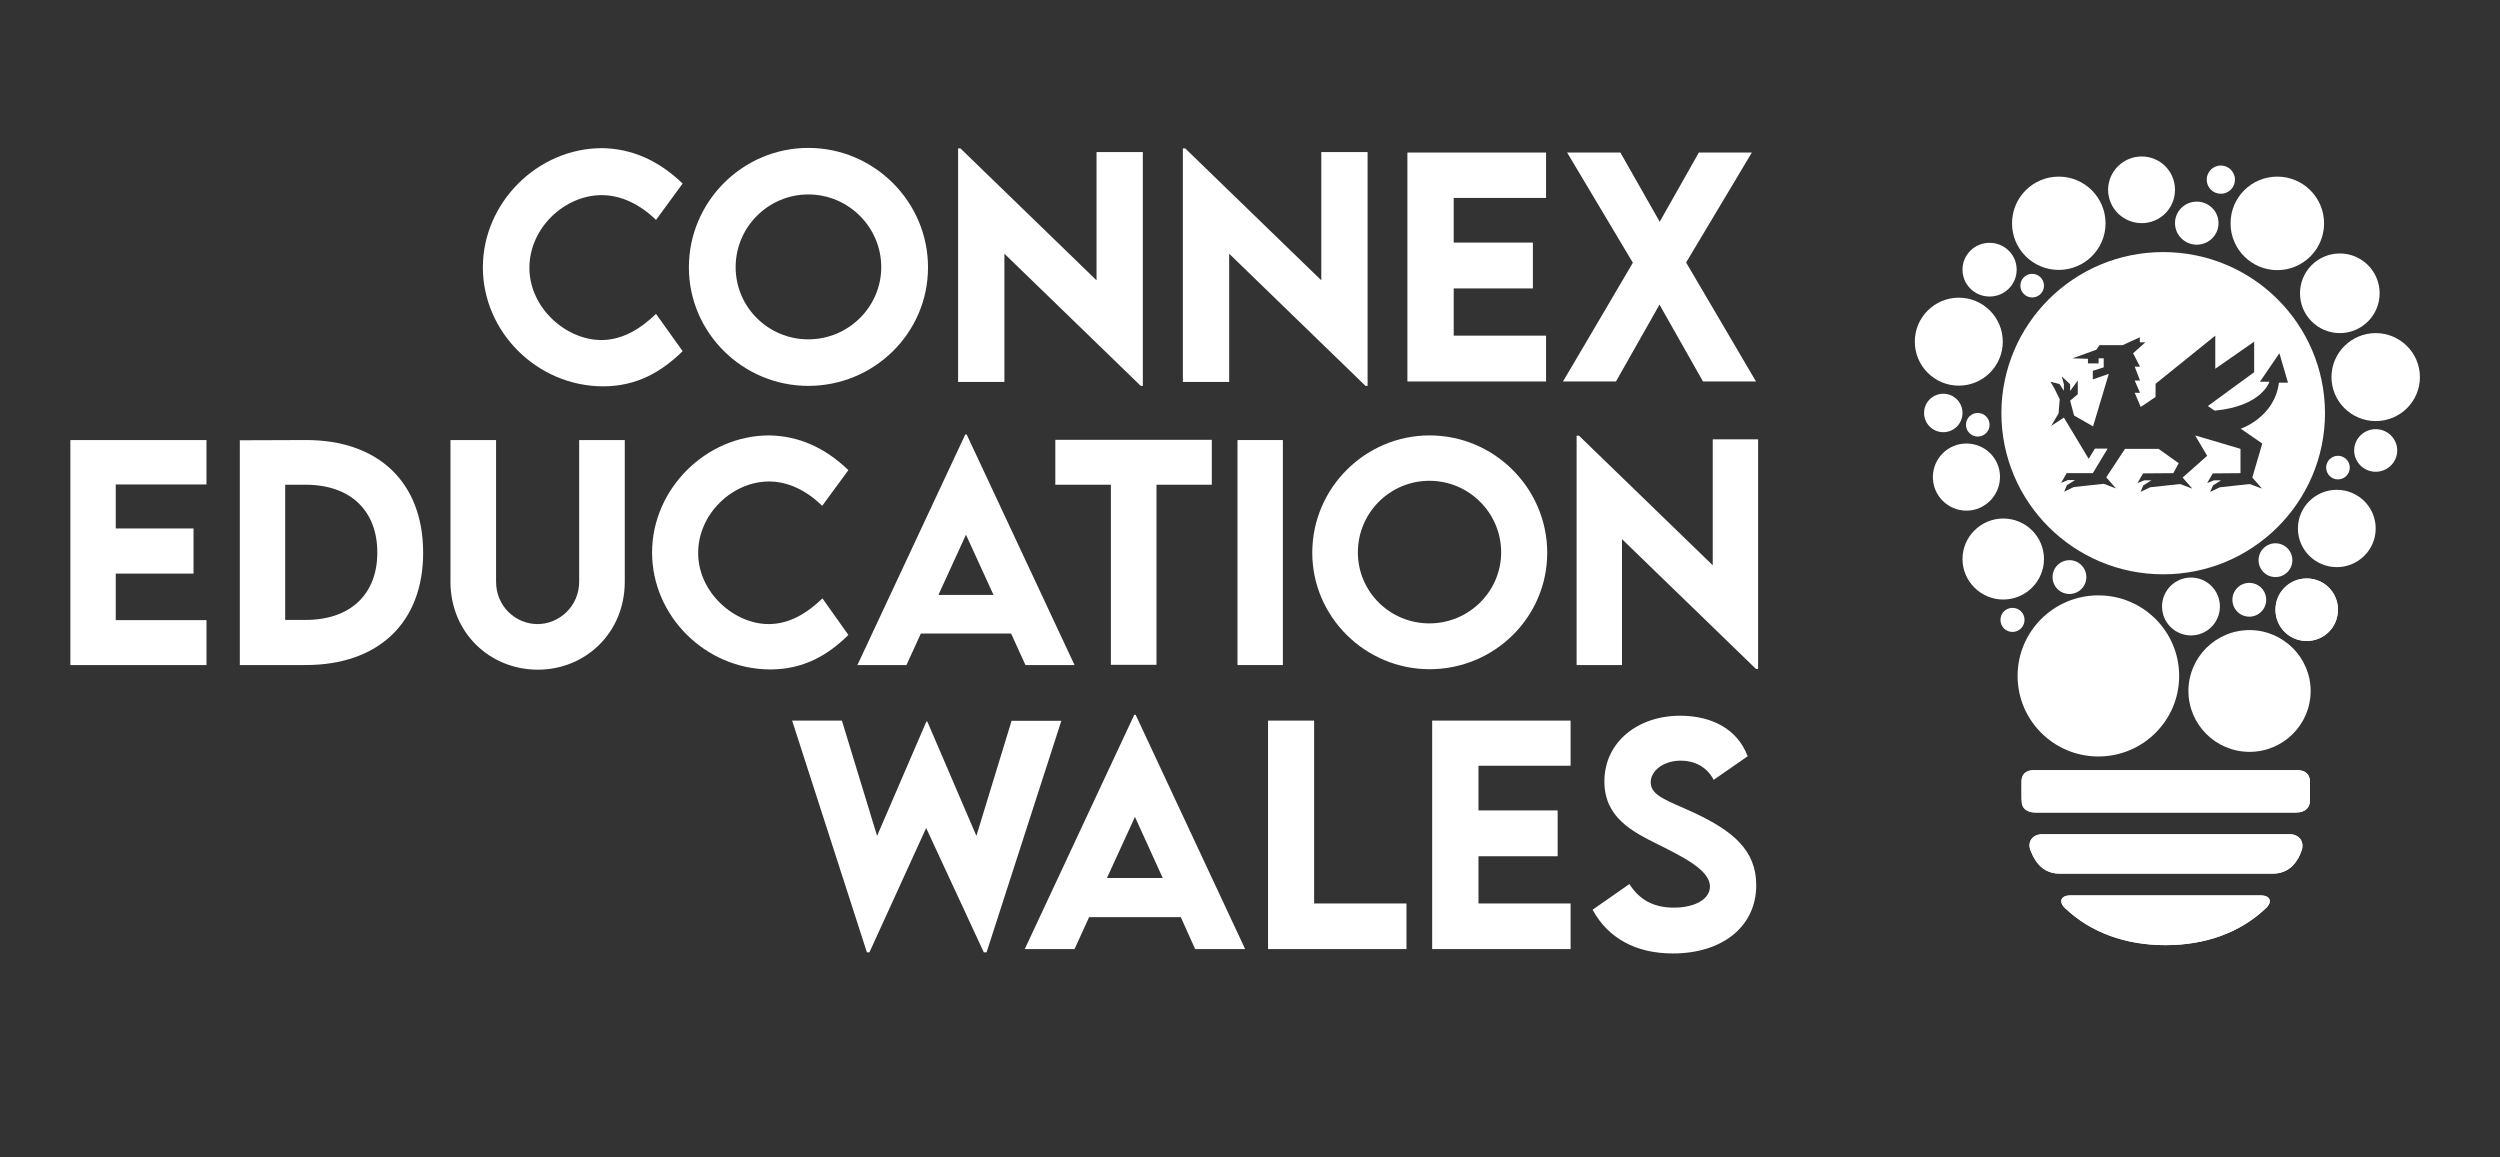 <?xml version="1.0" encoding="utf-8"?>
<!-- Generator: Adobe Illustrator 28.1.0, SVG Export Plug-In . SVG Version: 6.00 Build 0)  -->
<svg version="1.1" id="Layer_1" xmlns="http://www.w3.org/2000/svg" xmlns:xlink="http://www.w3.org/1999/xlink" x="0px" y="0px"
	 viewBox="0 0 1080 500" style="enable-background:new 0 0 1080 500;" xml:space="preserve">
<rect x="0" y="0" width="1080" height="500" fill="#333333" stroke="none"/>
<style type="text/css">
	.st0{fill:#FFFFFF;}
</style>
<g>
	<g>
		<g>
			<path class="st0" d="M208.6,115.5c0-27.9,23.6-51.5,51.5-51.5c12.9,0.2,24.4,5.3,34.8,15.3l-11.5,15.7
				c-6.8-6.6-14.9-10.7-23.5-10.7c-15.9,0-31.2,14.1-31.2,31.4s15.8,31.2,31.1,31.2c9.1,0,17-4.9,23.6-11.3l11.5,16.1
				c-8.8,8.6-19.4,15.2-34.4,15.2C231.9,166.8,208.6,143.3,208.6,115.5L208.6,115.5z"/>
			<path class="st0" d="M297.6,115.5c0-28.4,23.2-51.6,51.6-51.6s51.7,23.2,51.7,51.6s-23.3,51.2-51.7,51.2S297.6,143.7,297.6,115.5
				L297.6,115.5z M380.7,115.4c0-17.3-14.2-31.4-31.5-31.4s-31.4,14.1-31.4,31.4s14.1,31.2,31.4,31.2S380.7,132.6,380.7,115.4z"/>
			<path class="st0" d="M493.7,65.7v101h-0.9l-58.9-57.1V165h-20V64.1h1l58.8,57V65.7L493.7,65.7L493.7,65.7z"/>
			<path class="st0" d="M590.8,65.7v101h-0.9l-58.9-57.1V165h-20V64.1h1l58.8,57V65.7L590.8,65.7L590.8,65.7z"/>
			<path class="st0" d="M628,85.5v19.3h34.2v19.8H628v20.4h39.9v19.8H608V65.9h59.9v19.6L628,85.5L628,85.5z"/>
			<path class="st0" d="M705.4,113.5L677,65.9H700l17,29.9l16.9-29.9h22.9l-28.4,47.5l30.2,51.4h-22.9l-18.8-33.2l-18.8,33.2h-22.9
				C675.2,164.9,705.4,113.5,705.4,113.5z"/>
		</g>
		<g>
			<path class="st0" d="M50,209.3v19h33.6v19.5H50v20.1h39.2v19.4H30.4v-97.2h58.8v19.2H50z"/>
			<path class="st0" d="M182.8,238.8c0,30.1-19.2,48.5-50.8,48.5h-28.4v-97.1l28.4-0.1C163.5,190,182.8,208.4,182.8,238.8
				L182.8,238.8z M163,238.7c0-18.2-11.7-29.3-31-29.3h-8.8v58.4h8.9C151.3,267.8,163,256.8,163,238.7z"/>
			<path class="st0" d="M194.6,251.3v-61.2h19.7v61.2c0,10.6,8.4,18.3,17.9,18.3s18-7.8,18-18.3v-61.2h19.7v61.2
				c0,22-16.9,38-37.6,38S194.6,273.3,194.6,251.3L194.6,251.3z"/>
			<path class="st0" d="M281.7,238.7c0-27.4,23.2-50.6,50.6-50.6c12.7,0.2,24,5.2,34.2,15l-11.3,15.4c-6.7-6.5-14.6-10.5-23-10.5
				c-15.7,0-30.6,13.9-30.6,30.9s15.5,30.7,30.5,30.7c9,0,16.7-4.8,23.2-11.1l11.2,15.8c-8.6,8.5-19.1,14.9-33.8,14.9
				C304.6,289.1,281.7,266,281.7,238.7L281.7,238.7z"/>
			<path class="st0" d="M436.8,273.7h-39l-6.2,13.6h-21.2l46.6-99.6h0.6l46.6,99.6H443L436.8,273.7L436.8,273.7z M429.2,257
				l-11.9-26l-11.9,26H429.2z"/>
			<path class="st0" d="M523.6,209.4h-24v77.8h-19.7v-77.8h-24V190h67.6V209.4z"/>
			<path class="st0" d="M534.6,190.1h19.6v97.2h-19.6V190.1z"/>
			<path class="st0" d="M566.9,238.8c0-27.9,22.8-50.7,50.7-50.7s50.8,22.8,50.8,50.7s-22.9,50.3-50.8,50.3S566.9,266.4,566.9,238.8
				z M648.5,238.6c0-17-13.9-30.9-31-30.9s-30.9,13.9-30.9,30.9s13.8,30.7,30.9,30.7S648.5,255.5,648.5,238.6L648.5,238.6z"/>
			<path class="st0" d="M759.5,189.8V289h-0.9l-57.9-56.1v54.4h-19.6v-99.1h1l57.8,56v-54.4H759.5z"/>
		</g>
		<g>
			<path class="st0" d="M342.2,311.3h21.5l15.2,49.8l21.3-49.4h0.4l21.2,49.4l15.2-49.7h21.5l-32.3,100H425l-24.9-53.7l-24.5,53.7
				h-1.1L342.2,311.3L342.2,311.3z"/>
			<path class="st0" d="M510.1,396.2h-39.6l-6.3,13.8h-21.5l47.3-101.2h0.6L537.9,410h-21.6L510.1,396.2L510.1,396.2z M502.3,379.3
				l-12-26.4l-12.1,26.4H502.3L502.3,379.3z"/>
			<path class="st0" d="M607.6,390.3V410h-59.8v-98.7h19.9v79L607.6,390.3L607.6,390.3z"/>
			<path class="st0" d="M638.7,330.8v19.3h34.2v19.8h-34.2v20.4h39.8V410h-59.8v-98.7h59.8v19.5L638.7,330.8L638.7,330.8z"/>
			<path class="st0" d="M688,393l15.9-11.1c4.4,7,10.7,10.2,19.2,10.2c9.3,0,15.6-3.8,15.6-9.1c0-7.2-11.9-12.9-22.2-18.1
				c-11.1-5.5-23.4-11.6-23.4-27.3c0-17.1,14.5-28.4,32.7-28.4c13.5,0,24.7,5.6,29.2,17.5l-14.7,10.2c-3-5.9-8.7-8.3-14.2-8.3
				c-7.4,0-13,4.3-13,9.4c0,5.9,7.5,7.9,18.9,13.2c16.4,7.7,26.7,16,26.7,31.2c0,18-14.8,29.5-36,29.5
				C706.6,411.9,694.6,405.2,688,393L688,393z"/>
		</g>
	</g>
	<g>
		<g>
			<ellipse class="st0" cx="946.5" cy="262" rx="12.5" ry="12.5"/>
			<g>
				<path class="st0" d="M976.5,386.8h-82c-4.1,0-5.4,2.6-2.4,5.5c11.1,10.6,26.2,16,43.4,16s32.3-5.4,43.4-16
					C981.9,389.4,980.6,386.8,976.5,386.8L976.5,386.8z"/>
				<path class="st0" d="M989.2,360.4h-107c-4.1,0-6.5,3.2-5,7c0.8,1.9,1,2.4,1.6,3.4c2.7,4.8,6.7,6.6,10.8,6.6h92.4
					c4.1,0,8.1-1.8,10.8-6.6c0.6-1.1,0.8-1.5,1.5-3.4C995.6,363.6,993.2,360.4,989.2,360.4z"/>
				<path class="st0" d="M992.3,332.7H878.8c-4.1,0-5.5,2.2-5.5,4.9v4.9c0,1.1,0,3.1,0.1,4.2c0.1,1.9,1.7,4.3,5.8,4.3h112.8
					c4.1,0,5.7-2.5,5.8-4.3c0.1-1.1,0.1-3.1,0.1-4.2v-4.9C997.8,334.9,996.4,332.7,992.3,332.7L992.3,332.7z"/>
				<path class="st0" d="M1010.8,143.9c9.5,0,17.2-7.7,17.2-17.2s-7.7-17.2-17.2-17.2s-17.2,7.7-17.2,17.2
					S1001.3,143.9,1010.8,143.9L1010.8,143.9z"/>
				<path class="st0" d="M959.4,83.7c3.4,0,6.1-2.7,6.1-6.1s-2.8-6.1-6.1-6.1s-6.1,2.7-6.1,6.1S956,83.7,959.4,83.7z"/>
				<path class="st0" d="M874.6,267.8c0-2.9-2.3-5.2-5.2-5.2s-5.2,2.3-5.2,5.2s2.3,5.2,5.2,5.2S874.6,270.6,874.6,267.8z"/>
				<path class="st0" d="M996.5,249.9c-7.5,0-13.5,6-13.5,13.5s6,13.5,13.5,13.5s13.5-6,13.5-13.5S1004,249.9,996.5,249.9
					L996.5,249.9z"/>
				<path class="st0" d="M1026.3,143.9c-10.5,0-19.1,8.5-19.1,19s8.6,19,19.1,19c10.6,0,19.1-8.5,19.1-19S1036.8,143.9,1026.3,143.9
					L1026.3,143.9z"/>
				<path class="st0" d="M906.5,257.2c-19.3,0-34.9,15.6-34.9,34.8s15.6,34.8,34.9,34.8s34.9-15.6,34.9-34.8
					S925.8,257.2,906.5,257.2z"/>
				<path class="st0" d="M1009.5,211.6c-9.3,0-16.8,7.5-16.8,16.7s7.5,16.7,16.8,16.7s16.8-7.5,16.8-16.7S1018.8,211.6,1009.5,211.6
					L1009.5,211.6z"/>
				<path class="st0" d="M925.2,67.6c-8,0-14.5,6.5-14.5,14.4s6.5,14.4,14.5,14.4S939.6,90,939.6,82S933.2,67.6,925.2,67.6z"/>
				<path class="st0" d="M865.4,224c-9.7,0-17.6,7.9-17.6,17.5s7.9,17.5,17.6,17.5s17.6-7.9,17.6-17.5S875.2,224,865.4,224z"/>
				<path class="st0" d="M983.8,76.3c-11.2,0-20.2,9-20.2,20.2s9.1,20.2,20.2,20.2s20.2-9,20.2-20.2S994.9,76.3,983.8,76.3z"/>
				<path class="st0" d="M846.2,128.6c-10.5,0-19,8.5-19,19s8.5,19,19,19s19-8.5,19-19S856.7,128.6,846.2,128.6z"/>
				<path class="st0" d="M971.8,272.2c-14.6,0-26.4,11.8-26.4,26.3s11.8,26.3,26.4,26.3s26.4-11.8,26.4-26.3
					S986.3,272.2,971.8,272.2z"/>
				<path class="st0" d="M889.4,76.3c-11.2,0-20.2,9-20.2,20.2s9.1,20.1,20.2,20.1s20.2-9,20.2-20.1S900.6,76.3,889.4,76.3z"/>
				<path class="st0" d="M976.5,386.8h-82c-4.1,0-5.4,2.6-2.4,5.5c11.1,10.6,26.2,16,43.4,16s32.3-5.4,43.4-16
					C981.9,389.4,980.6,386.8,976.5,386.8L976.5,386.8z"/>
				<path class="st0" d="M989.2,360.4h-107c-4.1,0-6.5,3.2-5,7c0.8,1.9,1,2.4,1.6,3.4c2.7,4.8,6.7,6.6,10.8,6.6h92.4
					c4.1,0,8.1-1.8,10.8-6.6c0.6-1.1,0.8-1.5,1.5-3.4C995.6,363.6,993.2,360.4,989.2,360.4z"/>
				<path class="st0" d="M992.3,332.7H878.8c-4.1,0-5.5,2.2-5.5,4.9v4.9c0,1.1,0,3.1,0.1,4.2c0.1,1.9,1.7,4.3,5.8,4.3h112.8
					c4.1,0,5.7-2.5,5.8-4.3c0.1-1.1,0.1-3.1,0.1-4.2v-4.9C997.8,334.9,996.4,332.7,992.3,332.7L992.3,332.7z"/>
				<path class="st0" d="M996.5,249.9c-7.5,0-13.5,6-13.5,13.5s6,13.5,13.5,13.5s13.5-6,13.5-13.5S1004,249.9,996.5,249.9
					L996.5,249.9z"/>
				<path class="st0" d="M1026.3,185.4c-5.1,0-9.3,4.1-9.3,9.2s4.2,9.2,9.3,9.2s9.3-4.1,9.3-9.2S1031.4,185.4,1026.3,185.4z"/>
			</g>
			<path class="st0" d="M859.5,104.9c-6.5,0-11.7,5.2-11.7,11.6s5.2,11.6,11.7,11.6s11.7-5.2,11.7-11.6S866,104.9,859.5,104.9z"/>
			<path class="st0" d="M839.5,170.1c-4.6,0-8.3,3.7-8.3,8.3s3.7,8.3,8.3,8.3s8.3-3.7,8.3-8.3S844.1,170.1,839.5,170.1z"/>
			<path class="st0" d="M849.5,191.6c-8,0-14.5,6.5-14.5,14.5s6.5,14.5,14.5,14.5S864,214,864,206S857.5,191.6,849.5,191.6z"/>
			<ellipse class="st0" cx="983" cy="242" rx="7.3" ry="7.3"/>
			<ellipse class="st0" cx="894" cy="249.3" rx="7.3" ry="7.3"/>
			<ellipse class="st0" cx="971.7" cy="259.1" rx="7.3" ry="7.3"/>
			<ellipse class="st0" cx="949" cy="96.4" rx="9.4" ry="9.3"/>
			<ellipse class="st0" cx="877.9" cy="123.4" rx="5.1" ry="5.1"/>
			<ellipse class="st0" cx="854.4" cy="183.5" rx="5.1" ry="5.1"/>
			<ellipse class="st0" cx="1010" cy="202" rx="5.1" ry="5.1"/>
		</g>
		<path class="st0" d="M1004.4,178.4L1004.4,178.4c-0.1-38.4-31.3-69.5-69.9-69.5s-69.8,31.1-69.9,69.5l0,0c0,0,0,0,0,0.1s0,0,0,0.1
			l0,0c0.1,38.4,31.3,69.5,69.9,69.5s69.8-31.1,69.9-69.5l0,0C1004.4,178.5,1004.4,178.5,1004.4,178.4
			C1004.4,178.4,1004.4,178.4,1004.4,178.4z M984.5,165.3c-1.9,15.1-16.5,19.9-16.5,19.9l9.3,6.4l-4.3,14.7l4.2,4.8l-5.3-2
			l-12.9,1.4l-4.2,2l1.2-2.8l3.5-2.2h-3.1l-2.9,1.2l2.4-4.2l12-0.1l0-10.5l-19.6-5.8l5.2,8.8l-10.6,9.4l4.2,4.8l-5.3-2l-12.9,1.4
			l-4.2,2l1.2-2.8l3.5-2.2h-3.1l-2.9,1.2l2.4-4.2l13.1-0.1l2.3-4.3l-8.7-6.2H918l-8.1,12.3l4.2,4.8l-5.3-2l-12.9,1.4l-4.2,2l1.2-2.8
			l3.5-2.2h-3.1l-2.9,1.2l2.4-4.2h11.3l6.4-10.6H905l-2.7,4.4l-10.7-17.8l-5.5,3.6l3.2-5.4l0.5-6.1l-2.3-4.7l-1.7-2.9l3.9,1l1.9,2.9
			v-2.8l-0.9-3.4l3.6,3.4v2.9l3.3-4.5v5.9l-3.3,2.8l1.7,6.4l8.2,4.7l6.8-22.7l-6.9,2.4v-3.7l4.7-1.5v-3.9h-2.2v2.2h-4.6v-2l-6.7-0.2
			l10.3-3.7l1.4-2H917l7.4-3.4v2.2h2.4l-5.3,4.7l3,5.8h-2.3l2.3,6h-2.3l2.3,5.3h-2.3l2.6,6.1l6.4-4.3v-5.7L957,145v14.3l16.8-11.7
			v13.2l-20,14.6l2.9,2c20.5-1.9,23.7-12.5,23.7-12.5h-4.1l8.4-12.3l3.7,12.7L984.5,165.3L984.5,165.3z"/>
	</g>
</g>
</svg>
